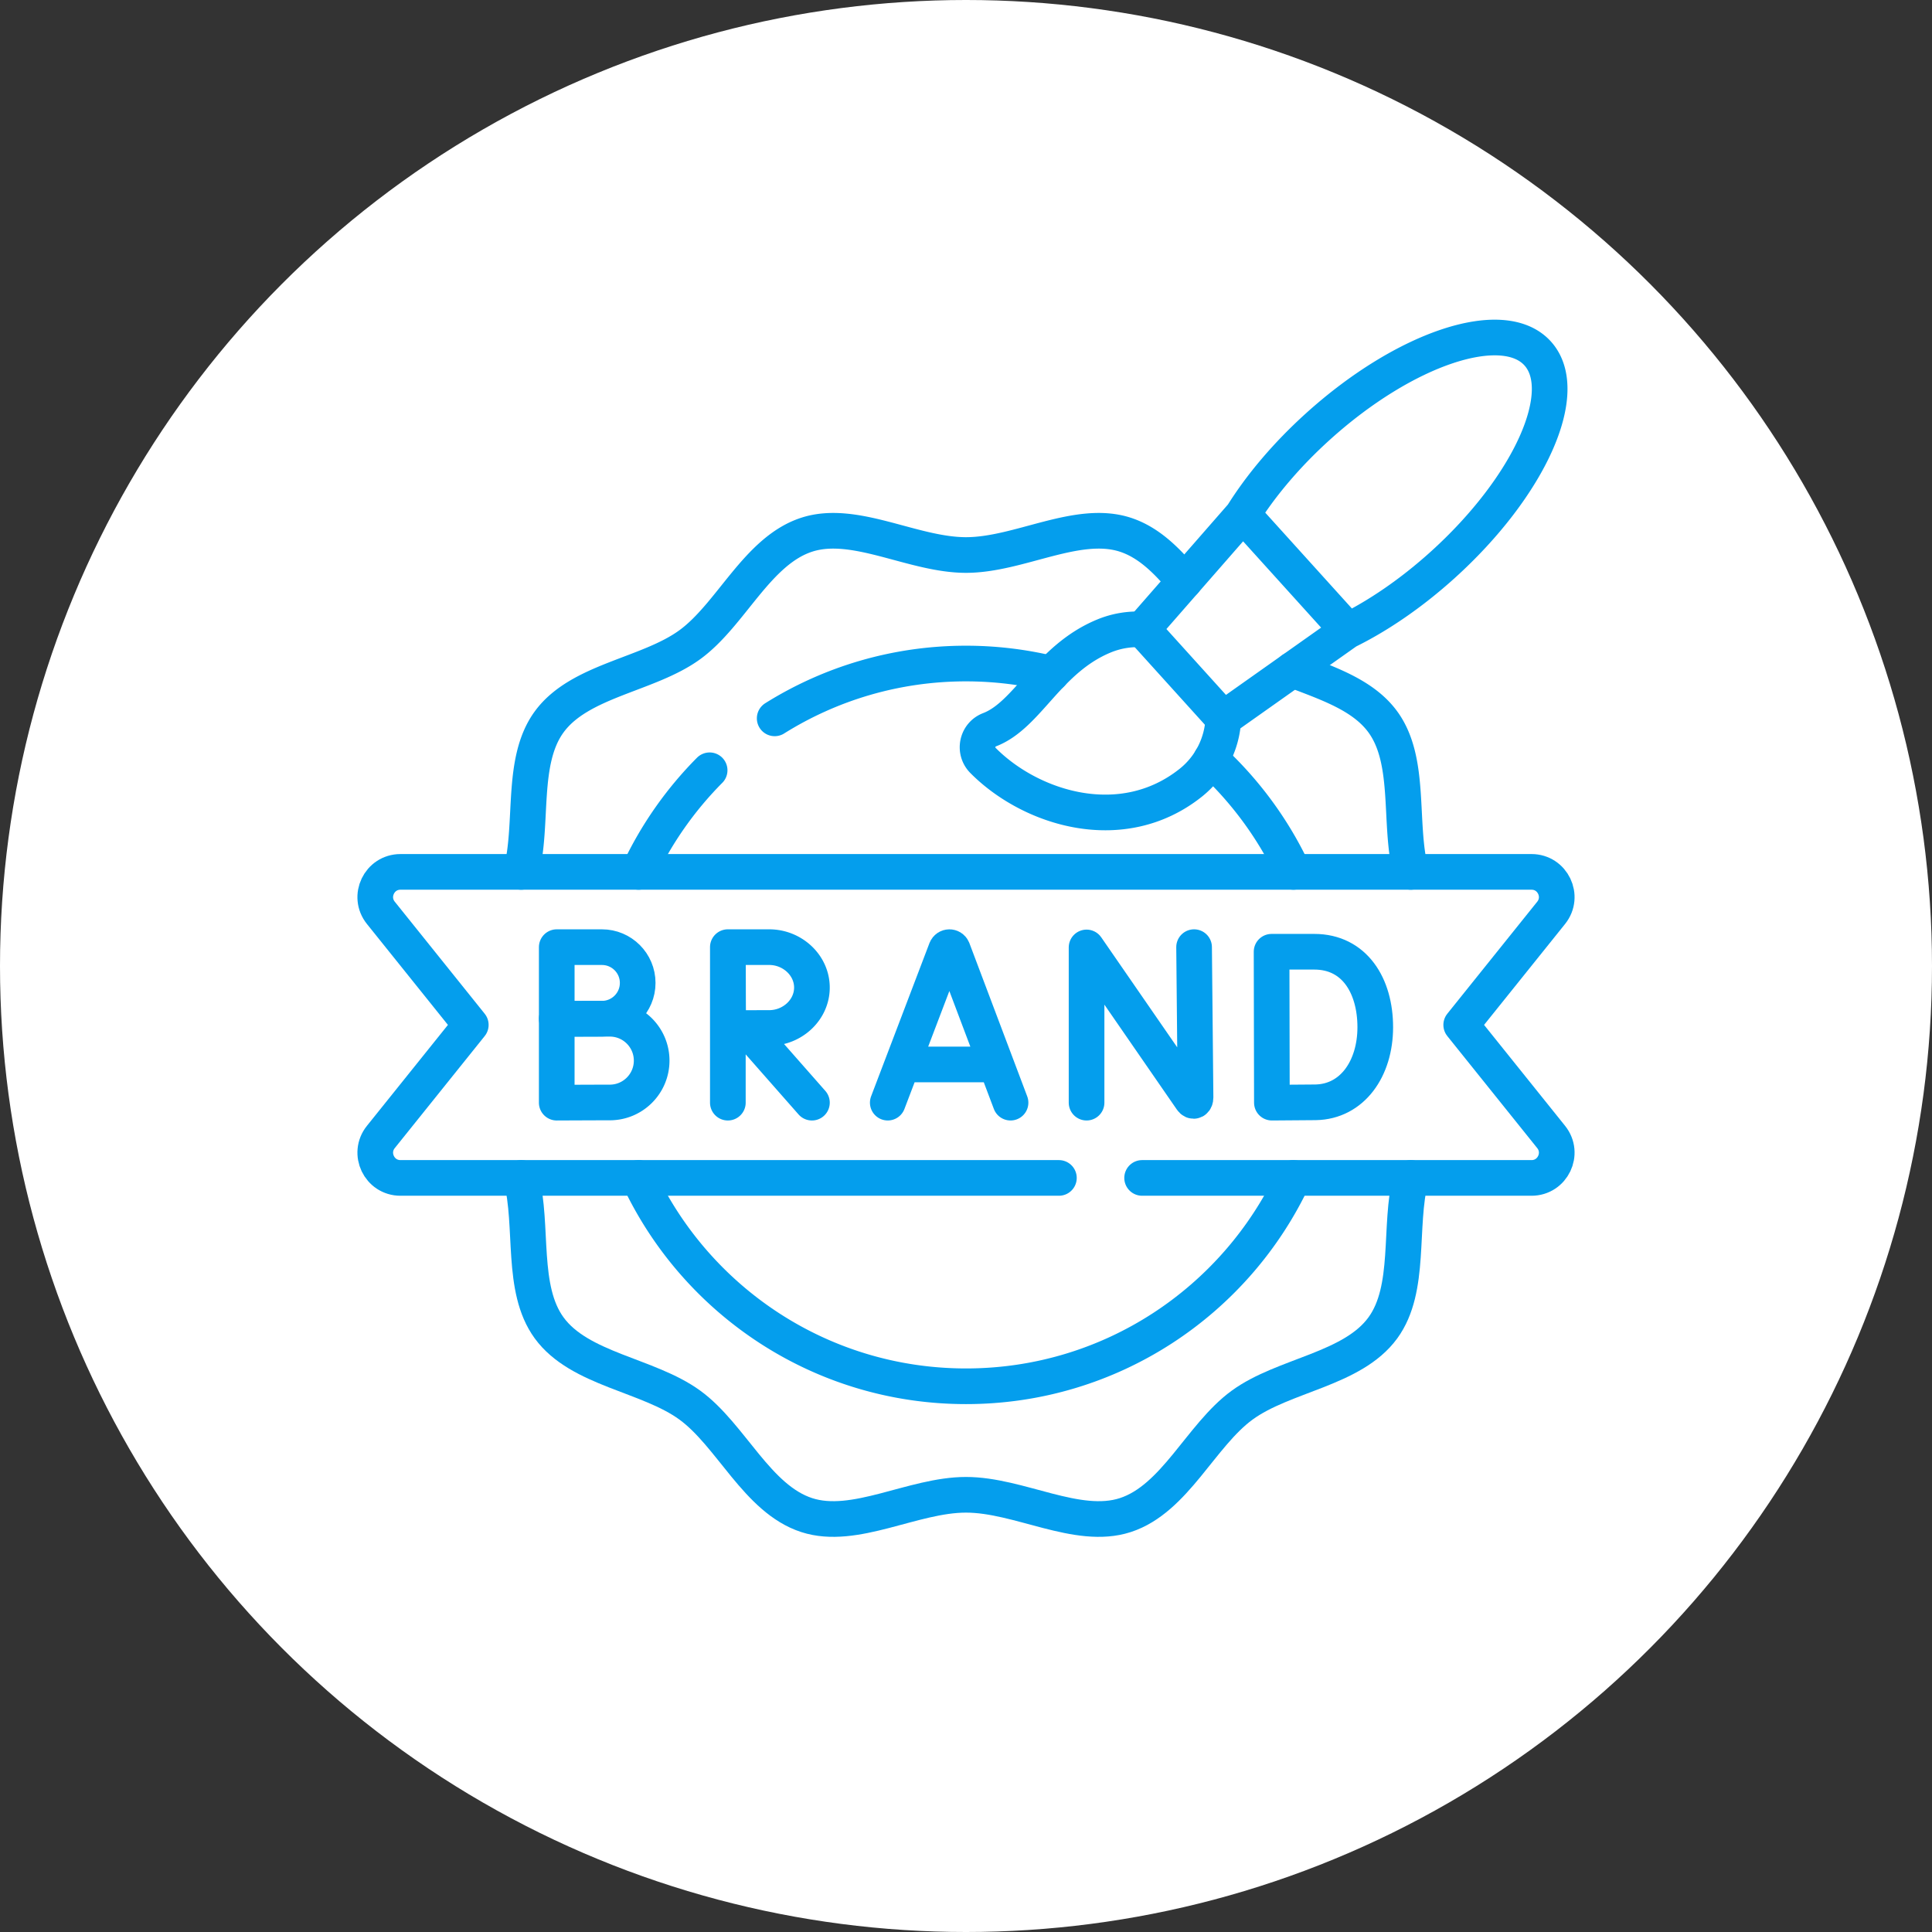 <svg xmlns="http://www.w3.org/2000/svg" xmlns:xlink="http://www.w3.org/1999/xlink" width="512" height="512" x="0" y="0" viewBox="0 0 512 512" style="enable-background:new 0 0 512 512" xml:space="preserve"><rect x="0" y="0" width="512" height="512" fill="#333333" stroke="none"/>  <circle r="256" cx="256" cy="256" fill="#ffffff"></circle>  <g transform="matrix(0.63,0,0,0.63,94.72,84.72)">    <path d="M330.081 361.019h163.805c8.891 0 13.827-10.291 8.262-17.225l-37.837-47.143 37.837-47.143c5.565-6.934.629-17.225-8.262-17.225H18.114c-8.891 0-13.828 10.291-8.262 17.225l37.837 47.143-37.837 47.142c-5.565 6.934-.629 17.225 8.262 17.225h276.967" style="stroke-width:15;stroke-linecap:round;stroke-linejoin:round;stroke-miterlimit:10;" fill="none" stroke="#049eed" stroke-width="15" stroke-linecap="round" stroke-linejoin="round" stroke-miterlimit="10" data-original="#000000" opacity="1"></path>    <path d="m223.091 329.357 24.563-64.493c.502-1.227 2.239-1.229 2.743-.003l24.34 64.496M230.752 313.295h36.449M306.716 329.357v-65.292l44.144 63.923c.819 1.182 1.695.603 1.695-.835l-.611-63.21M428.157 297.617c0 17.491-9.707 31.331-25.109 31.6l-18.376.14-.129-63.48h17.979c16.892.001 25.635 14.25 25.635 31.74zM117.897 278.995c0 8.313-6.739 15.052-15.052 15.052-4.123 0-19.001.067-19.001.067v-30.17h19.001c8.313-.001 15.052 6.738 15.052 15.051z" style="stroke-width:15;stroke-linecap:round;stroke-linejoin:round;stroke-miterlimit:10;" fill="none" stroke="#049eed" stroke-width="15" stroke-linecap="round" stroke-linejoin="round" stroke-miterlimit="10" data-original="#000000" opacity="1"></path>    <path d="M123.771 311.672c0 9.724-7.883 17.608-17.608 17.608-4.823 0-22.32.078-22.32.078v-35.293h22.32c9.725-.001 17.608 7.883 17.608 17.607zM163.71 298.136l27.479 31.221M155.822 263.943v65.414M191.189 280.943c0 9.389-8.233 17.001-17.963 17.001-4.825 0-17.262.075-17.262.075s-.078-12.343-.078-17.076c0-3.887-.043-17.001-.043-17.001h17.383c9.73.001 17.963 7.612 17.963 17.001zM496.473 14.202c-14.514-16.053-55.911-2.277-92.464 30.77-13.286 12.012-24.087 24.914-31.778 37.246l-41.958 47.996 33.98 37.585 52.06-36.815c13.044-6.413 26.967-15.864 40.254-27.877 36.555-33.048 54.42-72.852 39.906-88.905zM372.469 81.946l44.144 48.826M148.156 189.547c-12.262 12.348-22.426 26.783-29.893 42.735M291.954 148.942A152.309 152.309 0 0 0 256 144.639c-29.561 0-57.135 8.458-80.475 23.058M393.737 232.281c-8.41-17.966-20.237-34.01-34.634-47.311" style="stroke-width:15;stroke-linecap:round;stroke-linejoin:round;stroke-miterlimit:10;" fill="none" stroke="#049eed" stroke-width="15" stroke-linecap="round" stroke-linejoin="round" stroke-miterlimit="10" data-original="#000000" opacity="1"></path>    <path d="M347.848 110.11c-7.201-8.637-14.886-16.427-24.851-19.663-20.169-6.549-44.645 8.544-66.997 8.544-22.353 0-46.828-15.093-66.998-8.544-20.904 6.787-31.783 33.612-49.183 46.275-17.574 12.79-46.4 14.935-59.19 32.509-12.015 16.509-6.531 42.57-11.735 63.05M443.105 232.281c-5.203-20.481.28-46.541-11.735-63.05-8.368-11.498-23.601-16.392-38.055-21.983M330.359 130.308a37.2 37.2 0 0 0-16.378 2.769c-23.604 9.779-31.904 33.216-48.092 39.422-5.31 2.036-6.731 8.891-2.725 12.927 20.072 20.22 58.421 32.375 87.333 9.395 8.611-6.844 13.303-16.842 13.761-27.025M118.263 361.019C142.5 412.792 195.057 448.661 256 448.661s113.5-35.869 137.737-87.642" style="stroke-width:15;stroke-linecap:round;stroke-linejoin:round;stroke-miterlimit:10;" fill="none" stroke="#049eed" stroke-width="15" stroke-linecap="round" stroke-linejoin="round" stroke-miterlimit="10" data-original="#000000" opacity="1"></path>    <path d="M68.895 361.019c5.203 20.481-.28 46.541 11.735 63.05 12.79 17.574 41.616 19.719 59.19 32.509 17.4 12.663 28.279 39.487 49.183 46.275 20.17 6.549 44.645-8.544 66.997-8.544 22.353 0 46.828 15.093 66.998 8.544 20.904-6.787 31.783-33.612 49.183-46.275 17.574-12.79 46.4-14.935 59.19-32.509 12.015-16.509 6.531-42.57 11.735-63.05" style="stroke-width:15;stroke-linecap:round;stroke-linejoin:round;stroke-miterlimit:10;" fill="none" stroke="#049eed" stroke-width="15" stroke-linecap="round" stroke-linejoin="round" stroke-miterlimit="10" data-original="#000000" opacity="1"></path>  </g></svg>